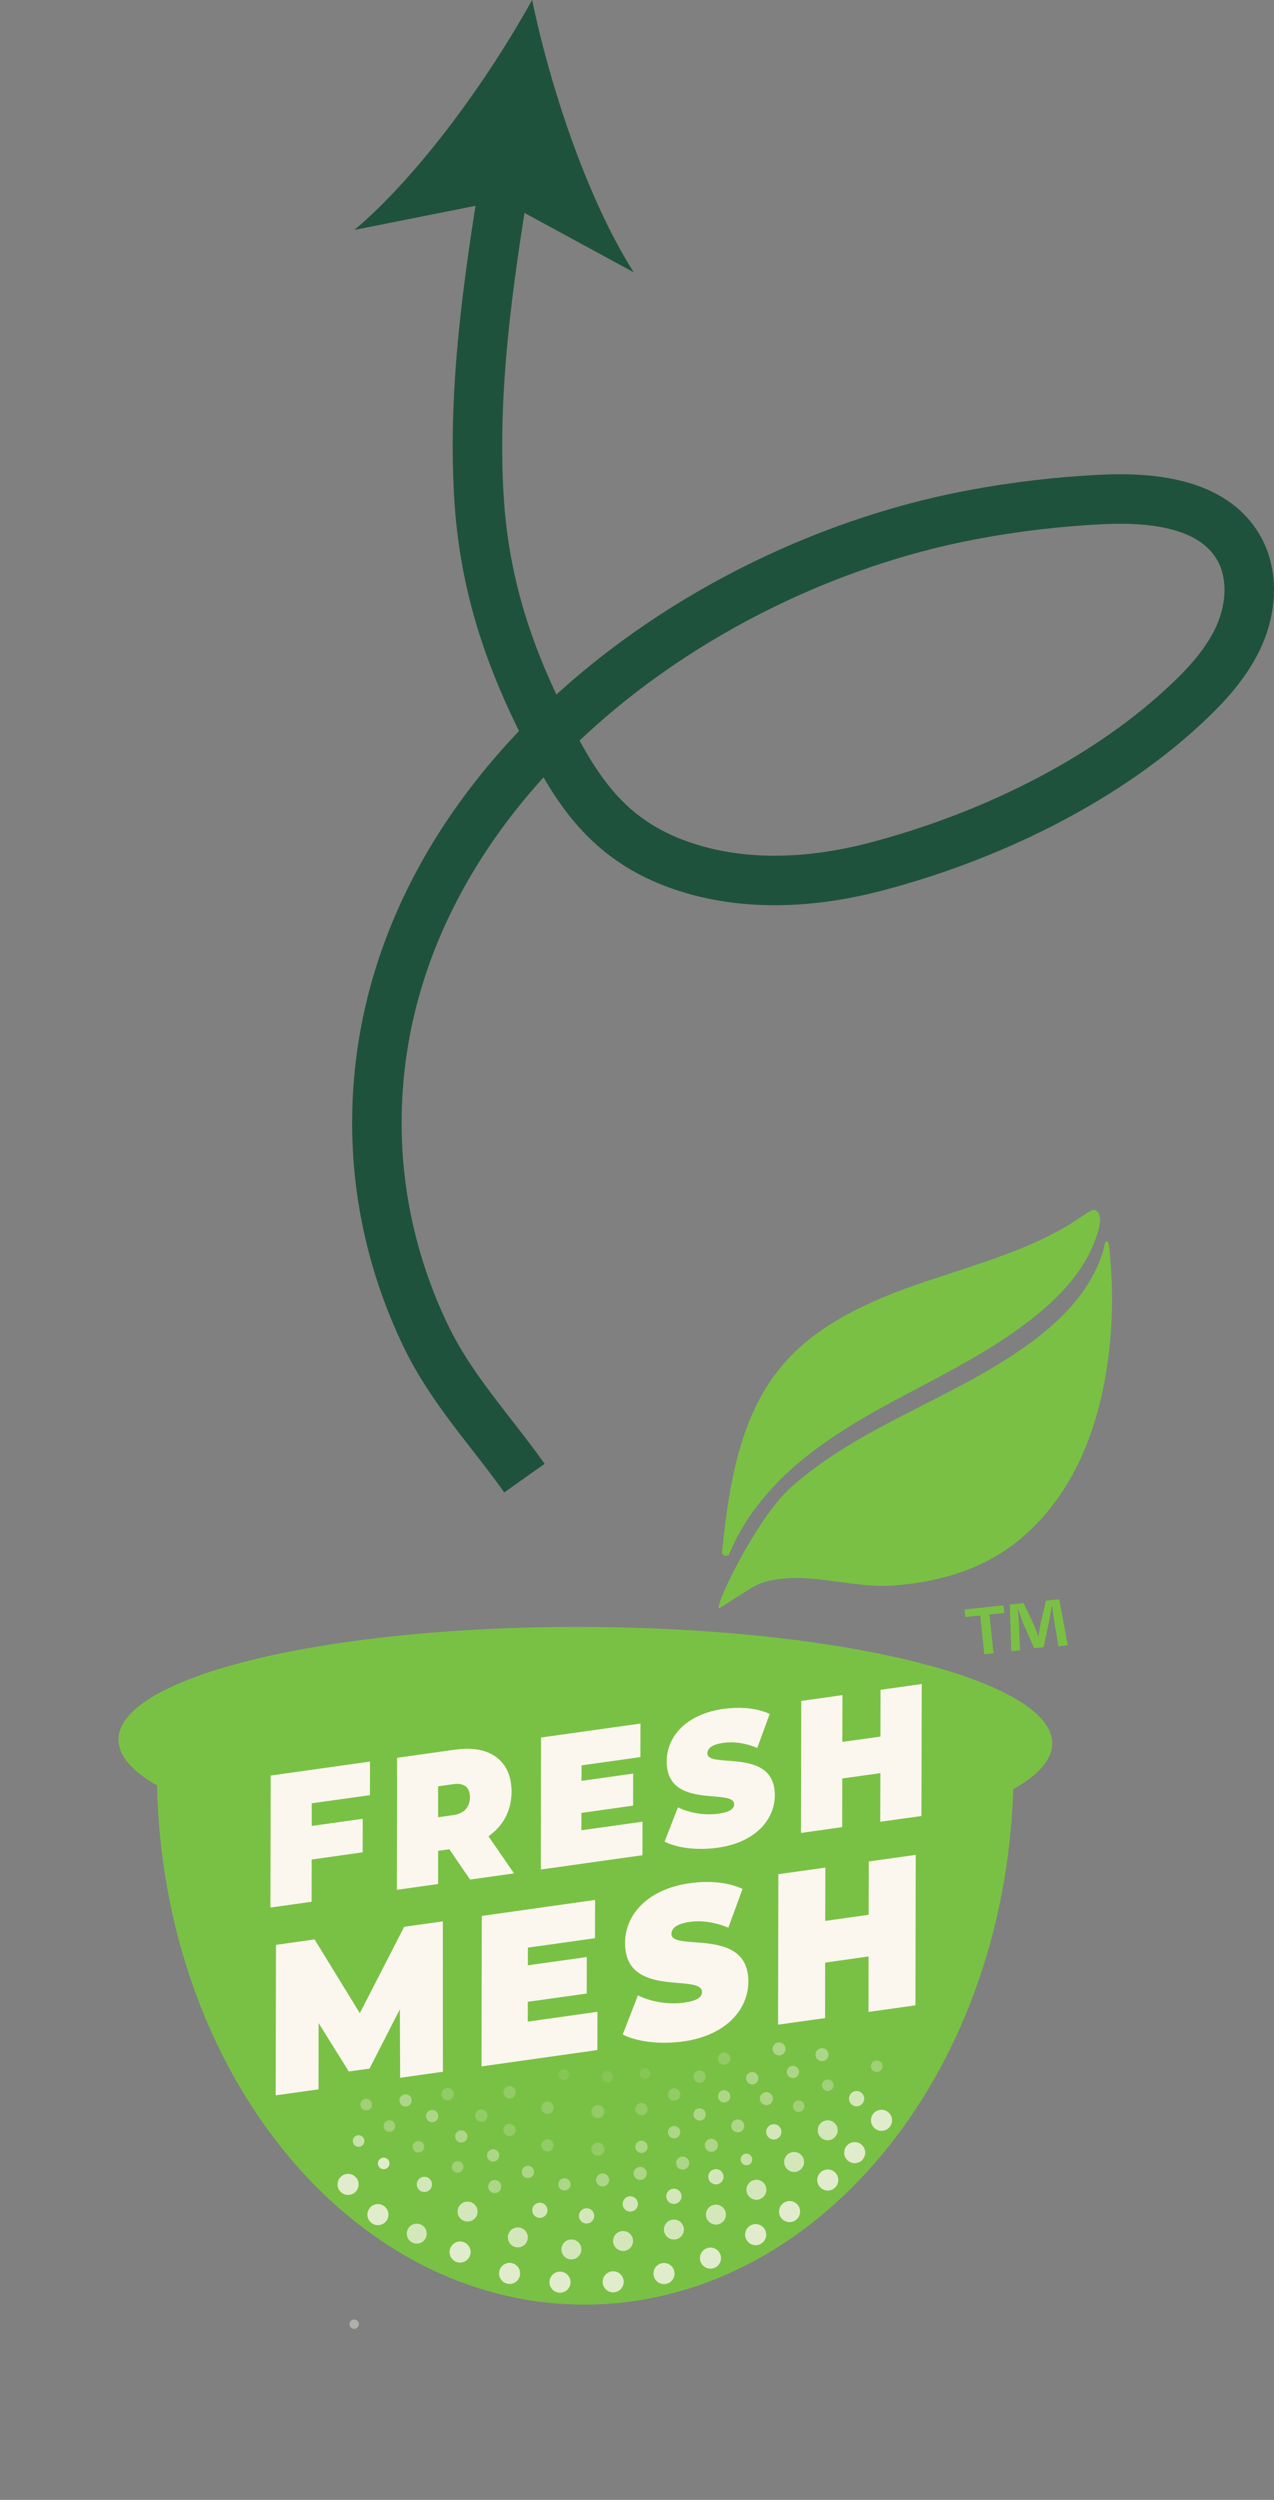<?xml version="1.0" encoding="UTF-8"?><svg id="Layer_2" xmlns="http://www.w3.org/2000/svg" xmlns:xlink="http://www.w3.org/1999/xlink" viewBox="0 0 180.18 353.35"><rect x="0" y="0" width="180.18" height="353.35" fill="#808080" stroke="none"/><defs><clipPath id="clippath"><rect y="150.42" width="170.49" height="202.93" style="fill:none;"/></clipPath><clipPath id="clippath-1"><rect y="150.42" width="170.49" height="202.93" style="fill:none;"/></clipPath><clipPath id="clippath-2"><rect y="150.42" width="170.49" height="202.93" style="fill:none;"/></clipPath><clipPath id="clippath-3"><polygon points="38.28 250.54 38.19 296.76 130.27 283.82 130.36 237.6 38.28 250.54" style="fill:none;"/></clipPath><clipPath id="clippath-4"><rect y="150.42" width="170.49" height="202.93" style="fill:none;"/></clipPath><clipPath id="clippath-5"><rect x="63.57" y="316.83" width="2.98" height="2.98" style="fill:none;"/></clipPath><clipPath id="clippath-6"><rect x="51.96" y="311.53" width="2.98" height="2.98" style="fill:none;"/></clipPath><clipPath id="clippath-7"><rect x="70.57" y="319.85" width="2.98" height="2.98" style="fill:none;"/></clipPath><clipPath id="clippath-8"><rect x="47.74" y="307.27" width="2.98" height="2.98" style="fill:none;"/></clipPath><clipPath id="clippath-9"><rect x="77.71" y="321.09" width="2.98" height="2.98" style="fill:none;"/></clipPath><clipPath id="clippath-10"><rect x="85.23" y="321.04" width="2.98" height="2.98" style="fill:none;"/></clipPath><clipPath id="clippath-11"><rect x="92.42" y="319.87" width="2.98" height="2.98" style="fill:none;"/></clipPath><clipPath id="clippath-12"><rect x="98.99" y="317.69" width="2.98" height="2.98" style="fill:none;"/></clipPath><clipPath id="clippath-13"><rect x="105.38" y="314.37" width="2.98" height="2.98" style="fill:none;"/></clipPath><clipPath id="clippath-14"><rect x="110.17" y="311.11" width="2.98" height="2.98" style="fill:none;"/></clipPath><clipPath id="clippath-15"><rect x="115.58" y="306.65" width="2.98" height="2.98" style="fill:none;"/></clipPath><clipPath id="clippath-16"><rect x="119.38" y="302.78" width="2.98" height="2.98" style="fill:none;"/></clipPath><clipPath id="clippath-17"><rect x="123.18" y="298.21" width="2.98" height="2.98" style="fill:none;"/></clipPath><clipPath id="clippath-18"><rect x="99.84" y="311.62" width="2.81" height="2.81" style="fill:none;"/></clipPath><clipPath id="clippath-19"><rect x="105.57" y="308.11" width="2.81" height="2.81" style="fill:none;"/></clipPath><clipPath id="clippath-20"><rect x="93.91" y="313.73" width="2.81" height="2.81" style="fill:none;"/></clipPath><clipPath id="clippath-21"><rect x="110.91" y="304.18" width="2.81" height="2.81" style="fill:none;"/></clipPath><clipPath id="clippath-22"><rect x="115.66" y="299.7" width="2.81" height="2.81" style="fill:none;"/></clipPath><clipPath id="clippath-23"><rect x="86.72" y="315.35" width="2.81" height="2.81" style="fill:none;"/></clipPath><clipPath id="clippath-24"><rect x="79.41" y="316.54" width="2.81" height="2.81" style="fill:none;"/></clipPath><clipPath id="clippath-25"><rect x="71.84" y="314.85" width="2.81" height="2.81" style="fill:none;"/></clipPath><clipPath id="clippath-26"><rect x="57.53" y="314.31" width="2.81" height="2.81" style="fill:none;"/></clipPath><clipPath id="clippath-27"><rect x="100.17" y="306.61" width="2.15" height="2.15" style="fill:none;"/></clipPath><clipPath id="clippath-28"><rect x="120.07" y="295.56" width="2.15" height="2.15" style="fill:none;"/></clipPath><clipPath id="clippath-29"><rect x="108.36" y="300.26" width="2.15" height="2.15" style="fill:none;"/></clipPath><clipPath id="clippath-30"><rect x="94.24" y="309.37" width="2.15" height="2.15" style="fill:none;"/></clipPath><clipPath id="clippath-31"><rect x="81.89" y="312.13" width="2.15" height="2.15" style="fill:none;"/></clipPath><clipPath id="clippath-32"><rect x="58.94" y="307.68" width="2.15" height="2.15" style="fill:none;"/></clipPath><clipPath id="clippath-33"><rect x="75.27" y="311.35" width="2.15" height="2.15" style="fill:none;"/></clipPath><clipPath id="clippath-34"><rect x="112.15" y="296.89" width="1.63" height="1.63" style="fill:none;"/></clipPath><clipPath id="clippath-35"><rect x="116.25" y="293.93" width="1.63" height="1.63" style="fill:none;"/></clipPath><clipPath id="clippath-36"><rect x="123.18" y="291.24" width="1.63" height="1.63" style="fill:none;"/></clipPath><clipPath id="clippath-37"><rect x="49.91" y="301.81" width="1.63" height="1.63" style="fill:none;"/></clipPath><clipPath id="clippath-38"><rect x="63.91" y="305.47" width="1.63" height="1.63" style="fill:none;"/></clipPath><clipPath id="clippath-39"><rect x="53.45" y="304.98" width="1.63" height="1.63" style="fill:none;"/></clipPath><clipPath id="clippath-40"><rect x="88.06" y="310.44" width="2.15" height="2.15" style="fill:none;"/></clipPath><clipPath id="clippath-41"><rect x="104.76" y="304.42" width="1.63" height="1.63" style="fill:none;"/></clipPath><clipPath id="clippath-42"><rect x="64.73" y="311.19" width="2.81" height="2.81" style="fill:none;"/></clipPath><clipPath id="clippath-43"><rect x="54.27" y="299.7" width="1.63" height="1.63" style="fill:none;"/></clipPath><clipPath id="clippath-44"><rect x="58.36" y="302.63" width="1.63" height="1.63" style="fill:none;"/></clipPath><clipPath id="clippath-45"><rect x="103.41" y="299.56" width="1.85" height="1.85" style="fill:none;"/></clipPath><clipPath id="clippath-46"><rect x="107.46" y="295.71" width="1.85" height="1.85" style="fill:none;"/></clipPath><clipPath id="clippath-47"><rect x="109.25" y="288.68" width="1.85" height="1.85" style="fill:none;"/></clipPath><clipPath id="clippath-48"><rect x="115.33" y="289.5" width="1.85" height="1.85" style="fill:none;"/></clipPath><clipPath id="clippath-49"><rect x="98.07" y="298" width="1.74" height="1.74" style="fill:none;"/></clipPath><clipPath id="clippath-50"><rect x="105.52" y="292.87" width="1.74" height="1.74" style="fill:none;"/></clipPath><clipPath id="clippath-51"><rect x="111.27" y="292" width="1.74" height="1.74" style="fill:none;"/></clipPath><clipPath id="clippath-52"><rect x="49.43" y="327.86" width="1.32" height="1.32" style="fill:none;"/></clipPath><clipPath id="clippath-53"><rect x="84.3" y="307.21" width="1.85" height="1.85" style="fill:none;"/></clipPath><clipPath id="clippath-54"><rect x="89.61" y="306.29" width="1.85" height="1.85" style="fill:none;"/></clipPath><clipPath id="clippath-55"><rect x="95.63" y="304.83" width="1.85" height="1.85" style="fill:none;"/></clipPath><clipPath id="clippath-56"><rect x="99.69" y="302.31" width="1.85" height="1.85" style="fill:none;"/></clipPath><clipPath id="clippath-57"><rect x="73.78" y="306.12" width="1.74" height="1.74" style="fill:none;"/></clipPath><clipPath id="clippath-58"><rect x="89.85" y="302.57" width="1.74" height="1.74" style="fill:none;"/></clipPath><clipPath id="clippath-59"><rect x="94.47" y="300.51" width="1.74" height="1.74" style="fill:none;"/></clipPath><clipPath id="clippath-60"><rect x="101.54" y="295.44" width="1.74" height="1.74" style="fill:none;"/></clipPath><clipPath id="clippath-61"><rect x="78.95" y="307.89" width="1.74" height="1.74" style="fill:none;"/></clipPath><clipPath id="clippath-62"><rect x="69.05" y="308.14" width="1.85" height="1.85" style="fill:none;"/></clipPath><clipPath id="clippath-63"><rect x="64.37" y="301.11" width="1.74" height="1.74" style="fill:none;"/></clipPath><clipPath id="clippath-64"><rect x="68.87" y="303.79" width="1.74" height="1.74" style="fill:none;"/></clipPath><clipPath id="clippath-65"><rect x="60.24" y="298.24" width="1.74" height="1.74" style="fill:none;"/></clipPath><clipPath id="clippath-66"><rect x="50.98" y="296.66" width="1.63" height="1.63" style="fill:none;"/></clipPath><clipPath id="clippath-67"><rect x="56.49" y="296.02" width="1.74" height="1.74" style="fill:none;"/></clipPath><clipPath id="clippath-68"><rect x="83.64" y="302.87" width="1.85" height="1.85" style="fill:none;"/></clipPath><clipPath id="clippath-69"><rect x="71.19" y="300.2" width="1.74" height="1.74" style="fill:none;"/></clipPath><clipPath id="clippath-70"><rect x="62.43" y="295.12" width="1.74" height="1.74" style="fill:none;"/></clipPath><clipPath id="clippath-71"><rect x="67.21" y="298.17" width="1.74" height="1.74" style="fill:none;"/></clipPath><clipPath id="clippath-72"><rect x="76.55" y="302.36" width="1.74" height="1.74" style="fill:none;"/></clipPath><clipPath id="clippath-73"><rect x="98.07" y="292.67" width="1.74" height="1.74" style="fill:none;"/></clipPath><clipPath id="clippath-74"><rect x="89.84" y="297.25" width="1.74" height="1.74" style="fill:none;"/></clipPath><clipPath id="clippath-75"><rect x="94.46" y="295.18" width="1.74" height="1.74" style="fill:none;"/></clipPath><clipPath id="clippath-76"><rect x="101.54" y="290.11" width="1.74" height="1.74" style="fill:none;"/></clipPath><clipPath id="clippath-77"><rect x="83.63" y="297.54" width="1.85" height="1.85" style="fill:none;"/></clipPath><clipPath id="clippath-78"><rect x="71.19" y="294.87" width="1.74" height="1.74" style="fill:none;"/></clipPath><clipPath id="clippath-79"><rect x="76.55" y="297.04" width="1.74" height="1.74" style="fill:none;"/></clipPath><clipPath id="clippath-80"><rect x="90.46" y="292.34" width="1.5" height="1.5" style="fill:none;"/></clipPath><clipPath id="clippath-81"><rect x="85.12" y="292.75" width="1.59" height="1.59" style="fill:none;"/></clipPath><clipPath id="clippath-82"><rect x="79" y="292.49" width="1.5" height="1.5" style="fill:none;"/></clipPath></defs><g id="Layer_1-2"><g style="clip-path:url(#clippath);"><g style="clip-path:url(#clippath-1);"><g style="clip-path:url(#clippath-2);"><path d="M82.85,229.96c-36.46-.16-66.05,6.97-66.09,15.92-.01,2.29,1.92,4.47,5.4,6.46.02,0,.04.02.05.03.89,40.6,27.4,73.24,60.22,73.38,32.82.14,59.61-32.26,60.87-72.85.02,0,.04-.02.05-.03,3.49-1.96,5.45-4.13,5.46-6.41.04-8.95-29.49-16.34-65.95-16.5" style="fill:#79c144;"/><path d="M126.51,197.98c1.12-.6,2.24-1.2,3.35-1.79,6.18-3.27,12.43-6.57,17.73-11.14,1.6-1.37,3.09-2.88,4.37-4.56,1.27-1.65,2.34-3.47,3.02-5.45.3-.88.69-1.93.58-2.87-.04-.35-.16-.76-.44-1-.32-.26-.67-.14-.99.04-1.01.6-1.95,1.31-2.95,1.92-.99.59-2,1.14-3.03,1.65-2.07,1.03-4.2,1.9-6.37,2.7-2.18.8-4.39,1.53-6.59,2.25-1.42.46-2.85.93-4.26,1.4-7.62,2.58-15.39,5.92-20.51,12.12-5.41,6.56-7.09,15.36-8.05,23.81-.09.76-.17,1.51-.25,2.27-.06.62.8.84,1.04.26,1.93-4.67,5.22-8.82,9.05-12.19,4.3-3.78,9.26-6.71,14.31-9.44" style="fill:#79c044;"/><path d="M106.3,224.43c1.28-.71,2.2-1.03,4.15-1.26,5.22-.6,10.45,1.29,15.69.95,5.24-.34,10.49-1.61,14.99-4.32,4.59-2.78,8.23-6.99,10.76-11.73,2.52-4.74,3.97-10,4.74-15.31.58-4.05.77-8.16.57-12.25-.05-1.01-.12-2.02-.22-3.02-.02-.18-.03-.76-.1-1.26-.03-.19-.14-.96-.49-.71-.18.13-.3,1.1-.38,1.34-.14.45-.3.89-.47,1.32-.34.87-.75,1.72-1.21,2.53-2.03,3.59-5.09,6.49-8.39,8.94-5.36,3.98-11.41,6.91-17.35,9.95-5.94,3.04-11.88,6.27-16.84,10.74-4.96,4.47-11.26,17.82-9.94,16.94" style="fill:#79c044;"/></g><g style="clip-path:url(#clippath-3);"><polygon points="52.33 248.99 38.27 250.97 38.24 269.63 44.07 268.81 44.08 262.84 51.29 261.82 51.3 257.08 44.09 258.09 44.09 254.89 52.32 253.74 52.33 248.99" style="fill:#fbf6ee;"/><path d="M61.96,256.86v-4.37s2.13-.3,2.13-.3c1.61-.23,2.37.49,2.37,1.85,0,1.36-.77,2.29-2.37,2.52l-2.12.3ZM64.48,247.29l-8.32,1.17-.03,18.66,5.83-.82v-4.69s1.59-.22,1.59-.22l2.93,4.28,6.22-.87-3.62-5.25c2.08-1.44,3.27-3.63,3.27-6.32,0-4.32-3.05-6.61-7.86-5.93" style="fill:#fbf6ee;"/><polygon points="90.58 243.62 76.52 245.59 76.49 264.25 90.86 262.23 90.87 257.49 82.23 258.7 82.23 256.25 89.54 255.22 89.55 250.69 82.24 251.72 82.25 249.53 90.57 248.36 90.58 243.62" style="fill:#fbf6ee;"/><path d="M102.35,241.54c-5.36.75-8.06,3.96-8.06,7.42-.01,6.96,9.55,3.72,9.54,6.07,0,.64-.6,1.1-2.25,1.33-1.9.27-4.07-.09-5.7-.9l-1.89,4.85c1.73.9,4.64,1.27,7.53.86,5.36-.75,8.06-4.01,8.06-7.42.01-6.88-9.55-3.67-9.54-5.91,0-.64.55-1.25,2.25-1.49,1.51-.21,3.11.02,4.81.71l1.76-4.8c-1.8-.84-4.19-1.04-6.52-.71" style="fill:#fbf6ee;"/><polygon points="130.36 238.03 124.53 238.85 124.52 245.46 119.13 246.21 119.15 239.6 113.32 240.42 113.28 259.08 119.11 258.26 119.12 251.38 124.51 250.63 124.49 257.5 130.32 256.69 130.36 238.03" style="fill:#fbf6ee;"/><polygon points="62.63 271.58 57.16 272.35 50.89 284.56 44.49 274.13 39.03 274.9 38.99 296.17 45.05 295.32 45.06 285.96 49.33 292.8 52.26 292.39 56.55 284.01 56.59 293.69 62.64 292.84 62.63 271.58" style="fill:#fbf6ee;"/><polygon points="84.16 268.55 68.14 270.81 68.1 292.08 84.49 289.77 84.5 284.36 74.64 285.75 74.65 282.95 82.98 281.78 82.99 276.62 74.66 277.79 74.66 275.29 84.15 273.96 84.16 268.55" style="fill:#fbf6ee;"/><path d="M97.59,266.18c-6.11.86-9.18,4.51-9.19,8.46-.01,7.93,10.88,4.24,10.88,6.92,0,.73-.68,1.25-2.56,1.51-2.17.3-4.64-.11-6.5-1.03l-2.15,5.53c1.97,1.03,5.29,1.44,8.58.98,6.11-.86,9.18-4.57,9.19-8.46.01-7.84-10.88-4.18-10.88-6.73,0-.73.62-1.42,2.56-1.7,1.72-.24,3.55.02,5.49.81l2.01-5.48c-2.05-.96-4.78-1.18-7.43-.81" style="fill:#fbf6ee;"/><polygon points="129.51 262.18 122.87 263.11 122.85 270.65 116.71 271.51 116.73 263.98 110.08 264.91 110.04 286.18 116.69 285.25 116.7 277.41 122.84 276.54 122.83 284.38 129.47 283.45 129.51 262.18" style="fill:#fbf6ee;"/></g><g style="clip-path:url(#clippath-4);"><g style="opacity:.8;"><g style="clip-path:url(#clippath-5);"><path d="M66.56,318.32c0,.82-.67,1.49-1.49,1.49s-1.49-.67-1.49-1.49.67-1.49,1.49-1.49,1.49.67,1.49,1.49" style="fill:#fbf6ee;"/></g></g><g style="opacity:.8;"><g style="clip-path:url(#clippath-6);"><path d="M54.94,313.03c0,.82-.67,1.49-1.49,1.49s-1.49-.67-1.49-1.49.67-1.49,1.49-1.49,1.49.67,1.49,1.49" style="fill:#fbf6ee;"/></g></g><g style="opacity:.8;"><g style="clip-path:url(#clippath-7);"><path d="M73.56,321.34c0,.82-.67,1.49-1.49,1.49s-1.49-.67-1.49-1.49.67-1.49,1.49-1.49,1.49.67,1.49,1.49" style="fill:#fbf6ee;"/></g></g><g style="opacity:.8;"><g style="clip-path:url(#clippath-8);"><path d="M50.72,308.76c0,.82-.67,1.49-1.49,1.49s-1.49-.67-1.49-1.49.67-1.49,1.49-1.49,1.49.67,1.49,1.49" style="fill:#fbf6ee;"/></g></g><g style="opacity:.8;"><g style="clip-path:url(#clippath-9);"><path d="M80.69,322.58c0,.82-.67,1.49-1.49,1.49s-1.49-.67-1.49-1.49.67-1.49,1.49-1.49,1.49.67,1.49,1.49" style="fill:#fbf6ee;"/></g></g><g style="opacity:.8;"><g style="clip-path:url(#clippath-10);"><path d="M88.21,322.53c0,.82-.67,1.49-1.49,1.49s-1.49-.67-1.49-1.49.67-1.49,1.49-1.49,1.49.67,1.49,1.49" style="fill:#fbf6ee;"/></g></g><g style="opacity:.8;"><g style="clip-path:url(#clippath-11);"><path d="M95.4,321.36c0,.82-.67,1.49-1.49,1.49s-1.49-.67-1.49-1.49.67-1.49,1.49-1.49,1.49.67,1.49,1.49" style="fill:#fbf6ee;"/></g></g><g style="opacity:.8;"><g style="clip-path:url(#clippath-12);"><path d="M101.97,319.18c0,.82-.67,1.49-1.49,1.49s-1.49-.67-1.49-1.49.67-1.49,1.49-1.49,1.49.67,1.49,1.49" style="fill:#fbf6ee;"/></g></g><g style="opacity:.8;"><g style="clip-path:url(#clippath-13);"><path d="M108.36,315.86c0,.82-.67,1.49-1.49,1.49s-1.49-.67-1.49-1.49.67-1.49,1.49-1.49,1.49.67,1.49,1.49" style="fill:#fbf6ee;"/></g></g><g style="opacity:.8;"><g style="clip-path:url(#clippath-14);"><path d="M113.16,312.6c0,.82-.67,1.49-1.49,1.49s-1.49-.67-1.49-1.49.67-1.49,1.49-1.49,1.49.67,1.49,1.49" style="fill:#fbf6ee;"/></g></g><g style="opacity:.8;"><g style="clip-path:url(#clippath-15);"><path d="M118.56,308.14c0,.82-.67,1.49-1.49,1.49s-1.49-.67-1.49-1.49.67-1.49,1.49-1.49,1.49.67,1.49,1.49" style="fill:#fbf6ee;"/></g></g><g style="opacity:.8;"><g style="clip-path:url(#clippath-16);"><path d="M122.37,304.27c0,.82-.67,1.49-1.49,1.49s-1.49-.67-1.49-1.49.67-1.49,1.49-1.49,1.49.67,1.49,1.49" style="fill:#fbf6ee;"/></g></g><g style="opacity:.8;"><g style="clip-path:url(#clippath-17);"><path d="M126.16,299.7c0,.82-.67,1.49-1.49,1.49s-1.49-.67-1.49-1.49.67-1.49,1.49-1.49,1.49.67,1.49,1.49" style="fill:#fbf6ee;"/></g></g><g style="opacity:.7;"><g style="clip-path:url(#clippath-18);"><path d="M102.66,313.03c0,.78-.63,1.41-1.41,1.41s-1.41-.63-1.41-1.41.63-1.41,1.41-1.41,1.41.63,1.41,1.41" style="fill:#fbf6ee;"/></g></g><g style="opacity:.7;"><g style="clip-path:url(#clippath-19);"><path d="M108.39,309.52c0,.78-.63,1.41-1.41,1.41s-1.41-.63-1.41-1.41.63-1.41,1.41-1.41,1.41.63,1.41,1.41" style="fill:#fbf6ee;"/></g></g><g style="opacity:.7;"><g style="clip-path:url(#clippath-20);"><path d="M96.72,315.14c0,.78-.63,1.41-1.41,1.41s-1.41-.63-1.41-1.41.63-1.41,1.41-1.41,1.41.63,1.41,1.41" style="fill:#fbf6ee;"/></g></g><g style="opacity:.7;"><g style="clip-path:url(#clippath-21);"><path d="M113.72,305.59c0,.78-.63,1.41-1.41,1.41s-1.41-.63-1.41-1.41.63-1.41,1.41-1.41,1.41.63,1.41,1.41" style="fill:#fbf6ee;"/></g></g><g style="opacity:.7;"><g style="clip-path:url(#clippath-22);"><path d="M118.47,301.11c0,.78-.63,1.41-1.41,1.41s-1.41-.63-1.41-1.41.63-1.41,1.41-1.41,1.41.63,1.41,1.41" style="fill:#fbf6ee;"/></g></g><g style="opacity:.7;"><g style="clip-path:url(#clippath-23);"><path d="M89.53,316.76c0,.78-.63,1.41-1.41,1.41s-1.41-.63-1.41-1.41.63-1.41,1.41-1.41,1.41.63,1.41,1.41" style="fill:#fbf6ee;"/></g></g><g style="opacity:.7;"><g style="clip-path:url(#clippath-24);"><path d="M82.22,317.95c0,.78-.63,1.41-1.41,1.41s-1.41-.63-1.41-1.41.63-1.41,1.41-1.41,1.41.63,1.41,1.41" style="fill:#fbf6ee;"/></g></g><g style="opacity:.7;"><g style="clip-path:url(#clippath-25);"><path d="M74.65,316.25c0,.78-.63,1.41-1.41,1.41s-1.41-.63-1.41-1.41.63-1.41,1.41-1.41,1.41.63,1.41,1.41" style="fill:#fbf6ee;"/></g></g><g style="opacity:.7;"><g style="clip-path:url(#clippath-26);"><path d="M60.35,315.72c0,.78-.63,1.41-1.41,1.41s-1.41-.63-1.41-1.41.63-1.41,1.41-1.41,1.41.63,1.41,1.41" style="fill:#fbf6ee;"/></g></g><g style="opacity:.7;"><g style="clip-path:url(#clippath-27);"><path d="M102.33,307.68c0,.59-.48,1.08-1.08,1.08s-1.08-.48-1.08-1.08.48-1.08,1.08-1.08,1.08.48,1.08,1.08" style="fill:#fbf6ee;"/></g></g><g style="opacity:.7;"><g style="clip-path:url(#clippath-28);"><path d="M122.23,296.64c0,.59-.48,1.08-1.08,1.08s-1.08-.48-1.08-1.08.48-1.08,1.08-1.08,1.08.48,1.08,1.08" style="fill:#fbf6ee;"/></g></g><g style="opacity:.7;"><g style="clip-path:url(#clippath-29);"><path d="M110.52,301.33c0,.59-.48,1.08-1.08,1.08s-1.08-.48-1.08-1.08.48-1.08,1.08-1.08,1.08.48,1.08,1.08" style="fill:#fbf6ee;"/></g></g><g style="opacity:.7;"><g style="clip-path:url(#clippath-30);"><path d="M96.39,310.44c0,.59-.48,1.08-1.08,1.08s-1.08-.48-1.08-1.08.48-1.08,1.08-1.08,1.08.48,1.08,1.08" style="fill:#fbf6ee;"/></g></g><g style="opacity:.7;"><g style="clip-path:url(#clippath-31);"><path d="M84.04,313.21c0,.59-.48,1.08-1.08,1.08s-1.08-.48-1.08-1.08.48-1.08,1.08-1.08,1.08.48,1.08,1.08" style="fill:#fbf6ee;"/></g></g><g style="opacity:.7;"><g style="clip-path:url(#clippath-32);"><path d="M60.97,309.27c-.28.52-.93.72-1.46.44-.52-.28-.72-.93-.44-1.46.28-.52.93-.72,1.46-.44.52.28.72.93.44,1.46" style="fill:#fbf6ee;"/></g></g><g style="opacity:.7;"><g style="clip-path:url(#clippath-33);"><path d="M77.3,312.93c-.28.52-.93.72-1.46.44-.52-.28-.72-.93-.44-1.46.28-.52.93-.72,1.46-.44.52.28.72.93.44,1.46" style="fill:#fbf6ee;"/></g></g><g style="opacity:.3;"><g style="clip-path:url(#clippath-34);"><path d="M113.68,298.09c-.21.4-.71.55-1.11.34-.4-.21-.55-.71-.34-1.11.21-.4.71-.55,1.11-.34.4.21.55.71.34,1.11" style="fill:#fbf6ee;"/></g></g><g style="opacity:.3;"><g style="clip-path:url(#clippath-35);"><path d="M117.79,295.13c-.21.4-.71.55-1.11.34-.4-.21-.55-.71-.34-1.11.21-.4.71-.55,1.11-.34.4.21.55.71.34,1.11" style="fill:#fbf6ee;"/></g></g><g style="opacity:.3;"><g style="clip-path:url(#clippath-36);"><path d="M124.72,292.44c-.21.4-.71.55-1.11.34-.4-.21-.55-.71-.34-1.11.21-.4.71-.55,1.11-.34.4.21.55.71.34,1.11" style="fill:#fbf6ee;"/></g></g><g style="opacity:.6;"><g style="clip-path:url(#clippath-37);"><path d="M51.44,303.01c-.21.4-.71.55-1.11.34-.4-.21-.55-.71-.34-1.11.21-.4.71-.55,1.11-.34.4.21.55.71.34,1.11" style="fill:#fbf6ee;"/></g></g><g style="opacity:.3;"><g style="clip-path:url(#clippath-38);"><path d="M65.45,306.67c-.21.4-.71.55-1.11.34-.4-.21-.55-.71-.34-1.11.21-.4.71-.55,1.11-.34.4.21.55.71.34,1.11" style="fill:#fbf6ee;"/></g></g><g style="opacity:.8;"><g style="clip-path:url(#clippath-39);"><path d="M54.99,306.18c-.21.4-.71.55-1.11.34-.4-.21-.55-.71-.34-1.11.21-.4.71-.55,1.11-.34.4.21.55.71.34,1.11" style="fill:#fbf6ee;"/></g></g><g style="opacity:.7;"><g style="clip-path:url(#clippath-40);"><path d="M90.22,311.52c0,.59-.48,1.08-1.08,1.08s-1.08-.48-1.08-1.08.48-1.08,1.08-1.08,1.08.48,1.08,1.08" style="fill:#fbf6ee;"/></g></g><g style="opacity:.6;"><g style="clip-path:url(#clippath-41);"><path d="M106.29,305.62c-.21.4-.71.55-1.11.34-.4-.21-.55-.71-.34-1.11.21-.4.71-.55,1.11-.34.4.21.55.71.34,1.11" style="fill:#fbf6ee;"/></g></g><g style="opacity:.7;"><g style="clip-path:url(#clippath-42);"><path d="M67.54,312.6c0,.78-.63,1.41-1.41,1.41s-1.41-.63-1.41-1.41.63-1.41,1.41-1.41,1.41.63,1.41,1.41" style="fill:#fbf6ee;"/></g></g><g style="opacity:.3;"><g style="clip-path:url(#clippath-43);"><path d="M55.8,300.9c-.21.4-.71.55-1.11.34-.4-.21-.55-.71-.34-1.11.21-.4.71-.55,1.11-.34.4.21.55.71.34,1.11" style="fill:#fbf6ee;"/></g></g><g style="opacity:.3;"><g style="clip-path:url(#clippath-44);"><path d="M59.9,303.83c-.21.4-.71.55-1.11.34-.4-.21-.55-.71-.34-1.11.21-.4.71-.55,1.11-.34.4.21.55.71.34,1.11" style="fill:#fbf6ee;"/></g></g><g style="opacity:.4;"><g style="clip-path:url(#clippath-45);"><path d="M105.26,300.49c0,.51-.41.92-.92.92s-.92-.41-.92-.92.41-.92.92-.92.92.41.92.92" style="fill:#fbf6ee;"/></g></g><g style="opacity:.4;"><g style="clip-path:url(#clippath-46);"><path d="M109.31,296.64c0,.51-.41.92-.92.92s-.92-.41-.92-.92.41-.92.92-.92.92.41.92.92" style="fill:#fbf6ee;"/></g></g><g style="opacity:.4;"><g style="clip-path:url(#clippath-47);"><path d="M111.1,289.61c0,.51-.41.92-.92.92s-.92-.41-.92-.92.41-.92.92-.92.92.41.92.92" style="fill:#fbf6ee;"/></g></g><g style="opacity:.4;"><g style="clip-path:url(#clippath-48);"><path d="M117.18,290.42c0,.51-.41.92-.92.92s-.92-.41-.92-.92.41-.92.92-.92.92.41.92.92" style="fill:#fbf6ee;"/></g></g><g style="opacity:.4;"><g style="clip-path:url(#clippath-49);"><path d="M99.81,298.87c0,.48-.39.87-.87.87s-.87-.39-.87-.87.39-.87.87-.87.87.39.87.87" style="fill:#fbf6ee;"/></g></g><g style="opacity:.4;"><g style="clip-path:url(#clippath-50);"><path d="M107.26,293.75c0,.48-.39.87-.87.87s-.87-.39-.87-.87.39-.87.87-.87.87.39.87.87" style="fill:#fbf6ee;"/></g></g><g style="opacity:.4;"><g style="clip-path:url(#clippath-51);"><path d="M113.02,292.87c0,.48-.39.87-.87.87s-.87-.39-.87-.87.39-.87.87-.87.87.39.87.87" style="fill:#fbf6ee;"/></g></g><g style="opacity:.4;"><g style="clip-path:url(#clippath-52);"><path d="M50.67,328.83c-.17.32-.57.44-.89.27-.32-.17-.44-.57-.27-.89.17-.32.57-.44.89-.27.32.17.44.57.27.89" style="fill:#fbf6ee;"/></g></g><g style="opacity:.4;"><g style="clip-path:url(#clippath-53);"><path d="M86.1,308.44c-.17.48-.7.73-1.18.56-.48-.17-.73-.7-.56-1.18.17-.48.7-.73,1.18-.56.48.17.73.7.56,1.18" style="fill:#fbf6ee;"/></g></g><g style="opacity:.4;"><g style="clip-path:url(#clippath-54);"><path d="M91.41,307.52c-.17.48-.7.73-1.18.56-.48-.17-.73-.7-.56-1.18.17-.48.7-.73,1.18-.56.48.17.73.7.56,1.18" style="fill:#fbf6ee;"/></g></g><g style="opacity:.4;"><g style="clip-path:url(#clippath-55);"><path d="M97.42,306.06c-.17.48-.7.73-1.18.56-.48-.17-.73-.7-.56-1.18.17-.48.7-.73,1.18-.56.48.17.73.7.56,1.18" style="fill:#fbf6ee;"/></g></g><g style="opacity:.4;"><g style="clip-path:url(#clippath-56);"><path d="M101.48,303.54c-.17.48-.7.73-1.18.56-.48-.17-.73-.7-.56-1.18.17-.48.7-.73,1.18-.56.48.17.73.7.56,1.18" style="fill:#fbf6ee;"/></g></g><g style="opacity:.4;"><g style="clip-path:url(#clippath-57);"><path d="M75.48,307.28c-.16.45-.66.69-1.11.53-.45-.16-.69-.66-.53-1.11.16-.45.66-.69,1.11-.53.45.16.69.66.53,1.11" style="fill:#fbf6ee;"/></g></g><g style="opacity:.4;"><g style="clip-path:url(#clippath-58);"><path d="M91.54,303.74c-.16.45-.66.69-1.11.53-.45-.16-.69-.66-.53-1.11.16-.45.66-.69,1.11-.53.45.16.69.66.53,1.11" style="fill:#fbf6ee;"/></g></g><g style="opacity:.4;"><g style="clip-path:url(#clippath-59);"><path d="M96.16,301.67c-.16.45-.66.69-1.11.53-.45-.16-.69-.66-.53-1.11.16-.45.66-.69,1.11-.53.45.16.69.66.53,1.11" style="fill:#fbf6ee;"/></g></g><g style="opacity:.4;"><g style="clip-path:url(#clippath-60);"><path d="M103.28,296.31c0,.48-.39.87-.87.87s-.87-.39-.87-.87.39-.87.87-.87.87.39.87.87" style="fill:#fbf6ee;"/></g></g><g style="opacity:.4;"><g style="clip-path:url(#clippath-61);"><path d="M80.65,309.05c-.16.45-.66.69-1.11.53-.45-.16-.69-.66-.53-1.11.16-.45.66-.69,1.11-.53.45.16.69.66.53,1.11" style="fill:#fbf6ee;"/></g></g><g style="opacity:.4;"><g style="clip-path:url(#clippath-62);"><path d="M70.84,309.37c-.17.48-.7.73-1.18.56-.48-.17-.73-.7-.56-1.18.17-.48.7-.73,1.18-.56.48.17.73.7.56,1.18" style="fill:#fbf6ee;"/></g></g><g style="opacity:.4;"><g style="clip-path:url(#clippath-63);"><path d="M66.06,302.27c-.16.45-.66.69-1.11.53-.45-.16-.69-.66-.53-1.11.16-.45.66-.69,1.11-.53.45.16.69.66.53,1.11" style="fill:#fbf6ee;"/></g></g><g style="opacity:.4;"><g style="clip-path:url(#clippath-64);"><path d="M70.56,304.95c-.16.45-.66.69-1.11.53-.45-.16-.69-.66-.53-1.11.16-.45.66-.69,1.11-.53.45.16.69.66.53,1.11" style="fill:#fbf6ee;"/></g></g><g style="opacity:.4;"><g style="clip-path:url(#clippath-65);"><path d="M61.94,299.4c-.16.45-.66.69-1.11.53-.45-.16-.69-.66-.53-1.11.16-.45.66-.69,1.11-.53.45.16.69.66.53,1.11" style="fill:#fbf6ee;"/></g></g><g style="opacity:.3;"><g style="clip-path:url(#clippath-66);"><path d="M52.52,297.86c-.21.4-.71.55-1.11.34-.4-.21-.55-.71-.34-1.11.21-.4.71-.55,1.11-.34.4.21.55.71.34,1.11" style="fill:#fbf6ee;"/></g></g><g style="opacity:.4;"><g style="clip-path:url(#clippath-67);"><path d="M58.18,297.18c-.16.45-.66.69-1.11.53-.45-.16-.69-.66-.53-1.11.16-.45.66-.69,1.11-.53.45.16.69.66.53,1.11" style="fill:#fbf6ee;"/></g></g><g style="opacity:.2;"><g style="clip-path:url(#clippath-68);"><path d="M85.32,304.32c-.29.42-.87.52-1.29.23-.42-.29-.52-.87-.23-1.29.29-.42.87-.52,1.29-.23.42.29.52.87.23,1.29" style="fill:#fbf6ee;"/></g></g><g style="opacity:.2;"><g style="clip-path:url(#clippath-69);"><path d="M72.78,301.57c-.27.4-.82.49-1.21.22-.4-.27-.49-.82-.22-1.21.27-.4.82-.49,1.21-.22.4.27.49.82.22,1.21" style="fill:#fbf6ee;"/></g></g><g style="opacity:.2;"><g style="clip-path:url(#clippath-70);"><path d="M63.82,296.7c-.39.28-.94.19-1.22-.2-.28-.39-.19-.94.2-1.22.39-.28.94-.19,1.22.2.28.39.19.94-.2,1.22" style="fill:#fbf6ee;"/></g></g><g style="opacity:.2;"><g style="clip-path:url(#clippath-71);"><path d="M68.59,299.75c-.39.28-.94.19-1.22-.2-.28-.39-.19-.94.2-1.22.39-.28.94-.19,1.22.2.28.39.19.94-.2,1.22" style="fill:#fbf6ee;"/></g></g><g style="opacity:.2;"><g style="clip-path:url(#clippath-72);"><path d="M78.14,303.73c-.27.4-.82.49-1.21.22-.4-.27-.49-.82-.22-1.21.27-.4.82-.49,1.21-.22.4.27.49.82.22,1.21" style="fill:#fbf6ee;"/></g></g><g style="opacity:.2;"><g style="clip-path:url(#clippath-73);"><path d="M99.81,293.54c0,.48-.39.87-.87.87s-.87-.39-.87-.87.39-.87.87-.87.87.39.87.87" style="fill:#fbf6ee;"/></g></g><g style="opacity:.2;"><g style="clip-path:url(#clippath-74);"><path d="M91.54,298.41c-.16.45-.66.69-1.11.53-.45-.16-.69-.66-.53-1.11.16-.45.66-.69,1.11-.53s.69.66.53,1.11" style="fill:#fbf6ee;"/></g></g><g style="opacity:.2;"><g style="clip-path:url(#clippath-75);"><path d="M96.16,296.34c-.16.45-.66.69-1.11.53-.45-.16-.69-.66-.53-1.11.16-.45.66-.69,1.11-.53.45.16.69.66.53,1.11" style="fill:#fbf6ee;"/></g></g><g style="opacity:.2;"><g style="clip-path:url(#clippath-76);"><path d="M103.28,290.98c0,.48-.39.87-.87.87s-.87-.39-.87-.87.39-.87.87-.87.87.39.87.87" style="fill:#fbf6ee;"/></g></g><g style="opacity:.2;"><g style="clip-path:url(#clippath-77);"><path d="M85.32,298.99c-.29.42-.87.52-1.29.23-.42-.29-.52-.87-.23-1.29.29-.42.87-.52,1.29-.23.42.29.52.87.23,1.29" style="fill:#fbf6ee;"/></g></g><g style="opacity:.2;"><g style="clip-path:url(#clippath-78);"><path d="M72.78,296.24c-.27.4-.82.49-1.21.22-.4-.27-.49-.82-.22-1.21.27-.4.82-.49,1.21-.22.4.27.49.82.22,1.21" style="fill:#fbf6ee;"/></g></g><g style="opacity:.2;"><g style="clip-path:url(#clippath-79);"><path d="M78.14,298.41c-.27.4-.82.49-1.21.22-.4-.27-.49-.82-.22-1.21.27-.4.82-.49,1.21-.22.4.27.49.82.22,1.21" style="fill:#fbf6ee;"/></g></g><g style="opacity:.1;"><g style="clip-path:url(#clippath-80);"><path d="M91.93,293.32c-.13.4-.55.61-.94.49-.4-.13-.61-.55-.49-.94.13-.4.55-.61.94-.49.4.13.61.55.49.94" style="fill:#fbf6ee;"/></g></g><g style="opacity:.1;"><g style="clip-path:url(#clippath-81);"><path d="M86.58,293.98c-.24.37-.73.47-1.1.23-.37-.24-.47-.73-.23-1.1.24-.37.73-.47,1.1-.23.37.24.47.73.23,1.1" style="fill:#fbf6ee;"/></g></g><g style="opacity:.1;"><g style="clip-path:url(#clippath-82);"><path d="M80.38,293.66c-.23.35-.69.45-1.04.22s-.45-.69-.22-1.04c.23-.35.69-.45,1.04-.22s.45.69.22,1.04" style="fill:#fbf6ee;"/></g></g><path d="M141.92,226.91l.11,1.08-2.1.22.58,5.47-1.3.14-.58-5.47-2.1.22-.11-1.08,5.49-.58ZM149.7,232.71l-.65-3.83c-.08-.5-.14-1.13-.24-1.83h-.07c-.11.6-.22,1.4-.35,2.02l-.79,3.76-1.35.14-1.58-3.61c-.17-.49-.45-1.24-.65-1.81h-.07c.06.61.11,1.24.15,1.84l.17,3.88-1.25.13-.21-6.6,1.95-.21,1.47,3.08c.2.49.37.96.61,1.62h.02c.1-.62.19-1.19.28-1.69l.79-3.35,1.88-.2,1.2,6.5-1.3.14Z" style="fill:#79c044;"/></g></g></g><path d="M74.17,208.93c-4.85-6.84-10.38-12.6-14.05-20.3-3.89-8.14-6.22-17.04-6.71-26.05-2.56-46.87,41.62-81.81,84-89.81,6.15-1.16,12.38-1.89,18.62-2.18,7.08-.32,15.43.59,19.06,6.68,2.21,3.71,1.95,8.52.21,12.48-1.74,3.96-4.76,7.21-7.94,10.14-11.8,10.89-28.01,18.56-43.52,22.62-9.26,2.43-19.29,2.9-28.26-.44-10.27-3.82-14.56-11.2-19.09-20.39-5.03-10.21-8.09-20.05-8.76-31.53-.89-15.14,1.28-30.14,3.71-45.1" style="fill:none; stroke:#1f523c; stroke-miterlimit:10; stroke-width:7px;"/><path d="M75.26,0c2.59,12.46,7.84,28.22,14.37,38.49l-18.67-10.14-20.83,4.15c9.28-7.87,18.96-21.37,25.12-32.5Z" style="fill:#1f523c;"/></g></svg>